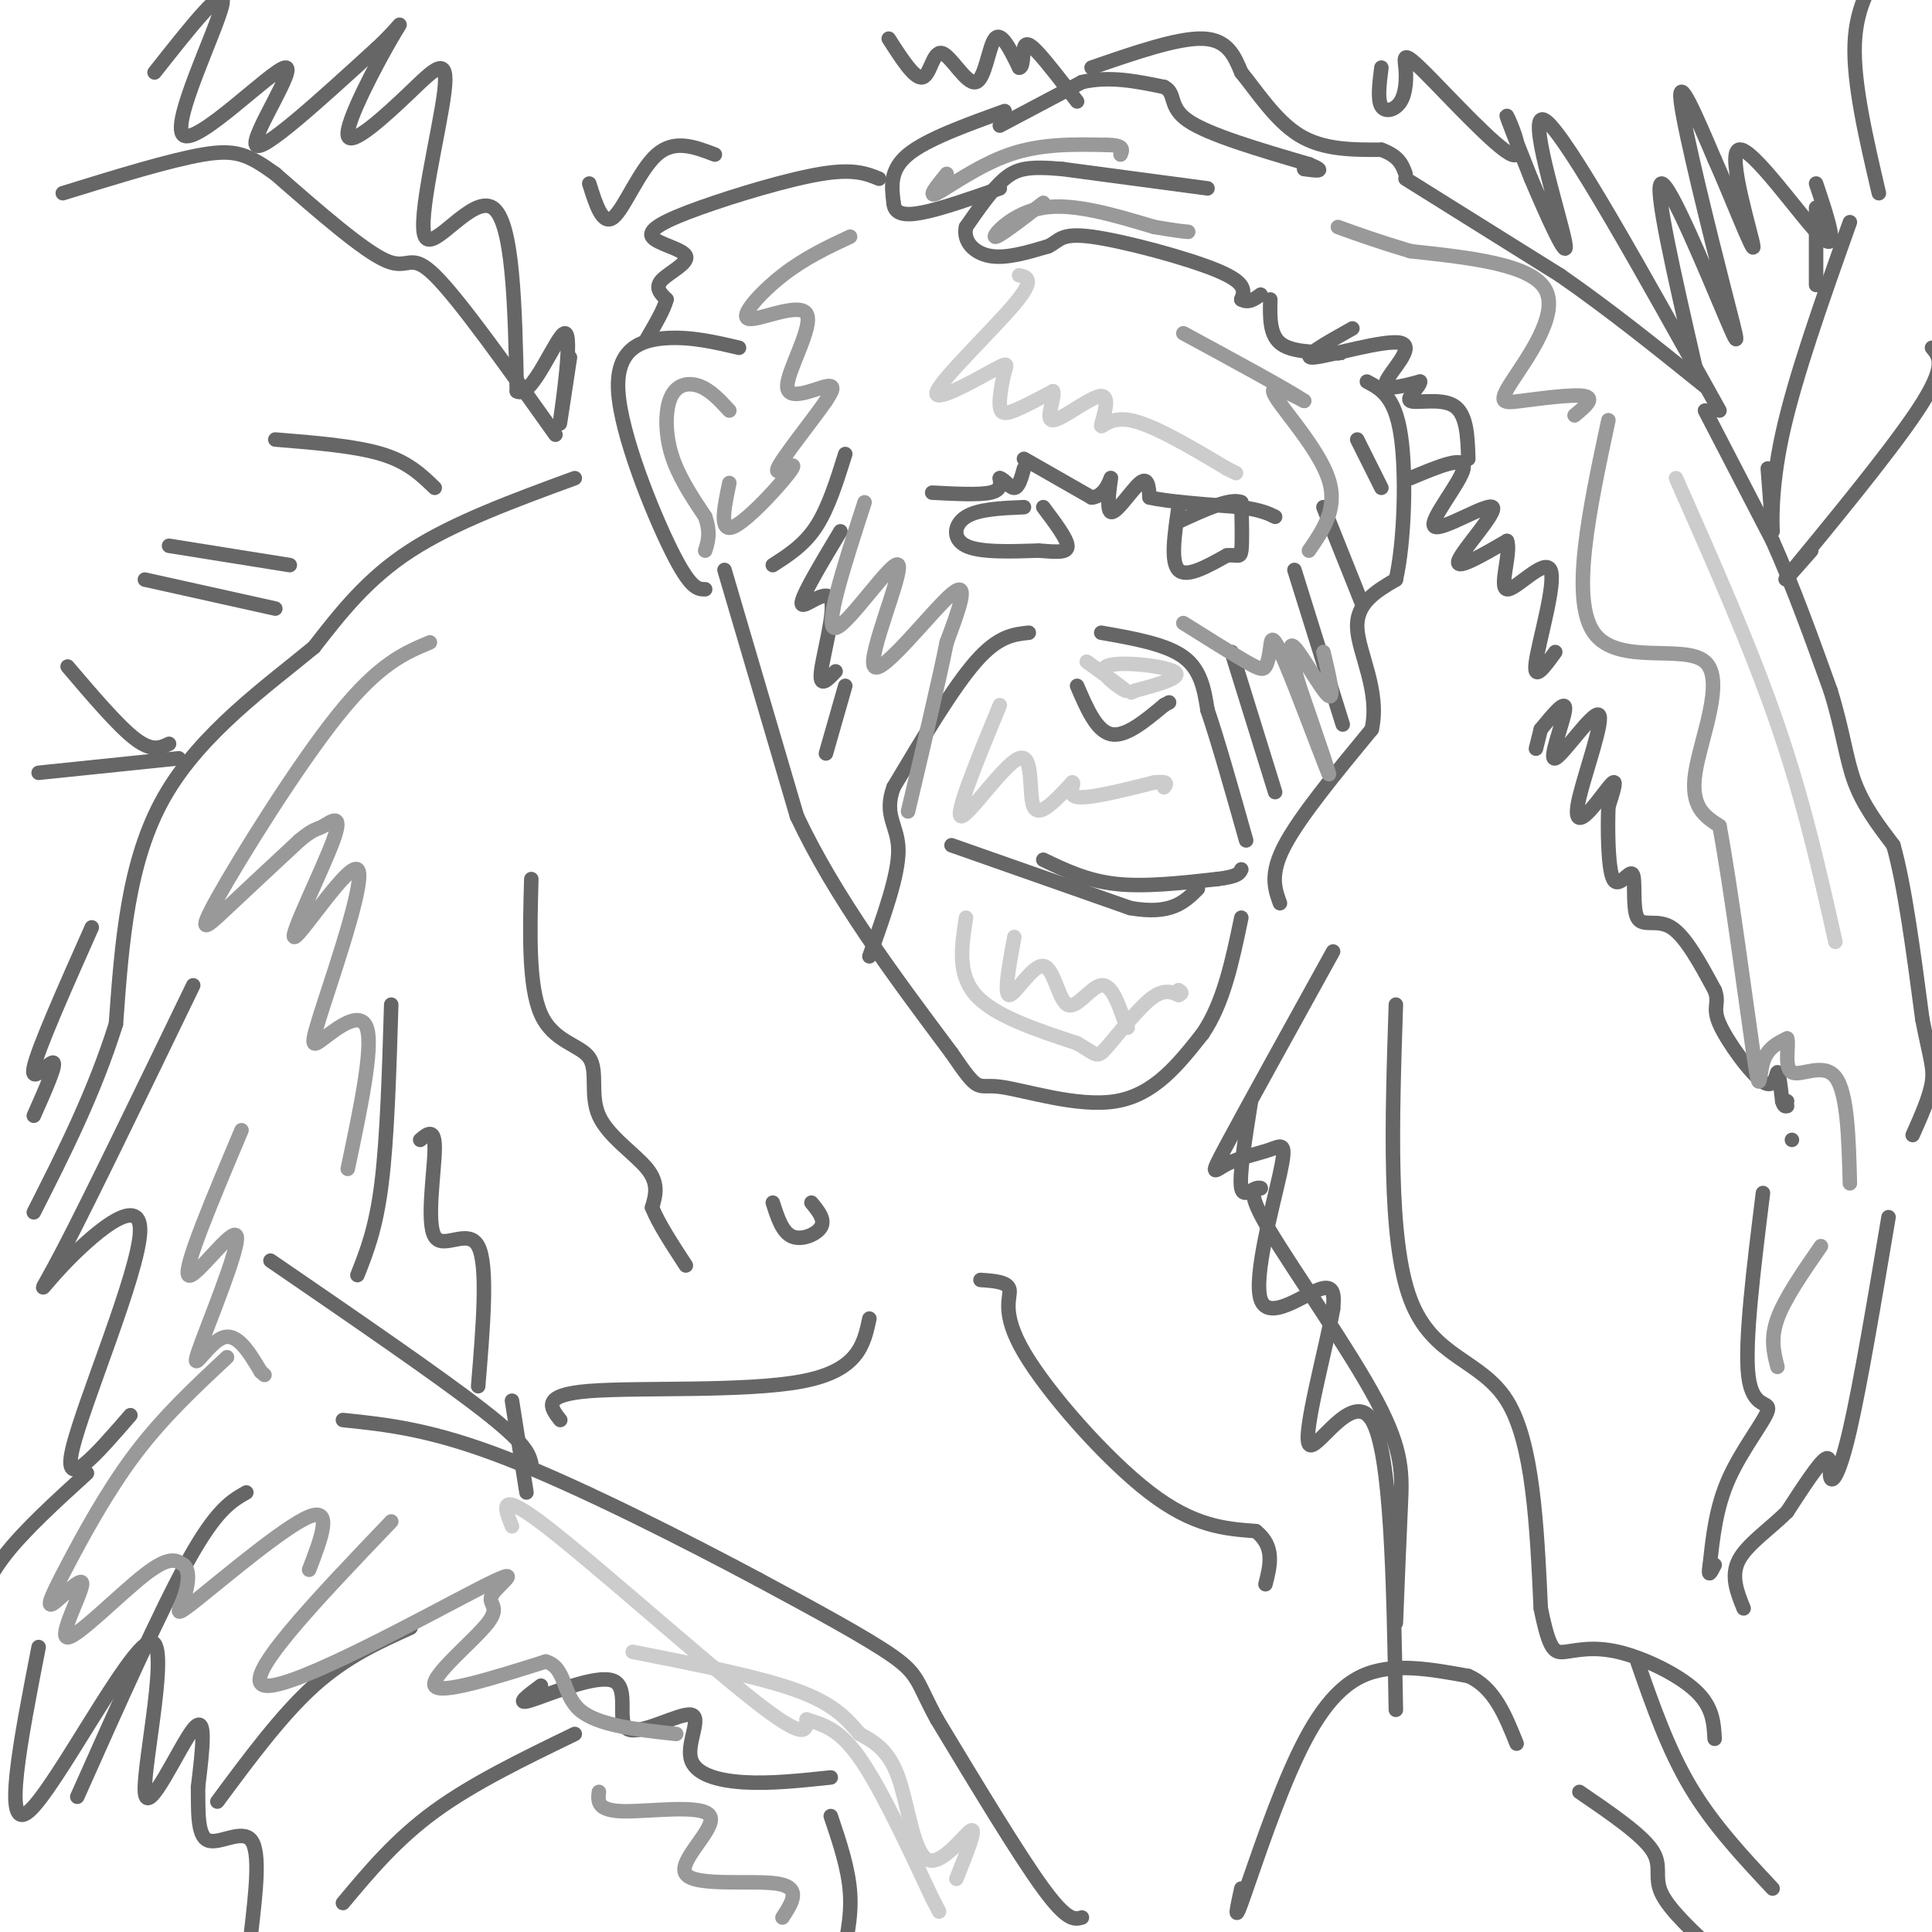 <svg viewBox='0 0 400 400' version='1.1' xmlns='http://www.w3.org/2000/svg' xmlns:xlink='http://www.w3.org/1999/xlink'><g fill='none' stroke='#666666' stroke-width='3' stroke-linecap='round' stroke-linejoin='round'><path d='M153,72c-4.923,-1.155 -9.845,-2.310 -15,-2c-5.155,0.310 -10.542,2.083 -10,11c0.542,8.917 7.012,24.976 11,33c3.988,8.024 5.494,8.012 7,8'/><path d='M150,118c0.000,0.000 15.000,51.000 15,51'/><path d='M165,169c7.833,16.667 19.917,32.833 32,49'/><path d='M197,218c6.000,8.821 5.000,6.375 10,7c5.000,0.625 16.000,4.321 24,3c8.000,-1.321 13.000,-7.661 18,-14'/><path d='M249,214c4.333,-6.333 6.167,-15.167 8,-24'/><path d='M265,187c-1.083,-3.000 -2.167,-6.000 1,-12c3.167,-6.000 10.583,-15.000 18,-24'/><path d='M284,151c1.778,-7.956 -2.778,-15.844 -3,-21c-0.222,-5.156 3.889,-7.578 8,-10'/><path d='M289,120c1.778,-7.733 2.222,-22.067 1,-30c-1.222,-7.933 -4.111,-9.467 -7,-11'/><path d='M182,37c-2.612,-1.057 -5.224,-2.114 -12,-1c-6.776,1.114 -17.716,4.398 -25,7c-7.284,2.602 -10.911,4.522 -10,6c0.911,1.478 6.361,2.513 7,4c0.639,1.487 -3.532,3.425 -5,5c-1.468,1.575 -0.234,2.788 1,4'/><path d='M138,62c-0.500,2.000 -2.250,5.000 -4,8'/><path d='M212,105c-4.733,0.200 -9.467,0.400 -12,2c-2.533,1.600 -2.867,4.600 0,6c2.867,1.400 8.933,1.200 15,1'/><path d='M215,114c3.889,0.289 6.111,0.511 6,-1c-0.111,-1.511 -2.556,-4.756 -5,-8'/><path d='M244,105c-0.833,5.667 -1.667,11.333 0,13c1.667,1.667 5.833,-0.667 10,-3'/><path d='M254,115c2.222,-0.244 2.778,0.644 3,-1c0.222,-1.644 0.111,-5.822 0,-10'/><path d='M257,104c-2.167,-1.000 -7.583,1.500 -13,4'/><path d='M223,142c2.000,4.667 4.000,9.333 7,10c3.000,0.667 7.000,-2.667 11,-6'/><path d='M241,146c1.833,-1.000 0.917,-0.500 0,0'/><path d='M197,175c0.000,0.000 37.000,13.000 37,13'/><path d='M234,188c8.500,1.500 11.250,-1.250 14,-4'/><path d='M216,178c4.500,2.167 9.000,4.333 15,5c6.000,0.667 13.500,-0.167 21,-1'/><path d='M252,182c4.333,-0.500 4.667,-1.250 5,-2'/><path d='M213,131c-3.167,0.333 -6.333,0.667 -11,6c-4.667,5.333 -10.833,15.667 -17,26'/><path d='M185,163c-2.156,5.956 0.956,7.844 1,13c0.044,5.156 -2.978,13.578 -6,22'/><path d='M228,131c6.667,1.167 13.333,2.333 17,5c3.667,2.667 4.333,6.833 5,11'/><path d='M250,147c2.167,6.333 5.083,16.667 8,27'/><path d='M255,135c0.000,0.000 9.000,29.000 9,29'/><path d='M268,118c0.000,0.000 10.000,32.000 10,32'/><path d='M274,105c0.000,0.000 8.000,20.000 8,20'/><path d='M281,91c0.000,0.000 5.000,10.000 5,10'/><path d='M175,94c-1.750,5.583 -3.500,11.167 -6,15c-2.500,3.833 -5.750,5.917 -9,8'/><path d='M174,110c-4.137,6.899 -8.274,13.798 -8,15c0.274,1.202 4.958,-3.292 6,-1c1.042,2.292 -1.560,11.369 -2,15c-0.440,3.631 1.280,1.815 3,0'/><path d='M175,142c0.000,0.000 -4.000,14.000 -4,14'/><path d='M193,102c4.833,0.250 9.667,0.500 12,0c2.333,-0.500 2.167,-1.750 2,-3'/><path d='M207,99c0.889,0.156 2.111,2.044 3,2c0.889,-0.044 1.444,-2.022 2,-4'/><path d='M212,95c0.000,0.000 14.000,8.000 14,8'/><path d='M226,103c3.161,-0.198 4.064,-4.692 4,-4c-0.064,0.692 -1.094,6.571 0,7c1.094,0.429 4.313,-4.592 6,-6c1.687,-1.408 1.844,0.796 2,3'/><path d='M238,103c3.500,0.833 11.250,1.417 19,2'/><path d='M257,105c4.333,0.667 5.667,1.333 7,2'/><path d='M250,39c0.000,0.000 -30.000,-4.000 -30,-4'/><path d='M220,35c-6.978,-0.622 -9.422,-0.178 -12,2c-2.578,2.178 -5.289,6.089 -8,10'/><path d='M200,47c-0.667,2.978 1.667,5.422 5,6c3.333,0.578 7.667,-0.711 12,-2'/><path d='M217,51c2.405,-1.107 2.417,-2.875 9,-2c6.583,0.875 19.738,4.393 26,7c6.262,2.607 5.631,4.304 5,6'/><path d='M257,62c1.500,0.833 2.750,-0.083 4,-1'/><path d='M208,23c-8.083,2.917 -16.167,5.833 -20,9c-3.833,3.167 -3.417,6.583 -3,10'/><path d='M185,42c0.156,2.222 2.044,2.778 6,2c3.956,-0.778 9.978,-2.889 16,-5'/><path d='M207,26c0.000,0.000 17.000,-9.000 17,-9'/><path d='M224,17c5.667,-1.333 11.333,-0.167 17,1'/><path d='M241,18c2.644,1.311 0.756,4.089 5,7c4.244,2.911 14.622,5.956 25,9'/><path d='M271,34c4.000,1.667 1.500,1.333 -1,1'/><path d='M226,14c8.917,-3.083 17.833,-6.167 23,-6c5.167,0.167 6.583,3.583 8,7'/><path d='M257,15c3.156,3.844 7.044,9.956 12,13c4.956,3.044 10.978,3.022 17,3'/><path d='M286,31c3.667,1.333 4.333,3.167 5,5'/><path d='M263,62c-0.083,3.583 -0.167,7.167 2,9c2.167,1.833 6.583,1.917 11,2'/><path d='M276,73c2.000,0.333 1.500,0.167 1,0'/><path d='M280,68c-5.548,3.113 -11.095,6.226 -8,6c3.095,-0.226 14.833,-3.792 18,-3c3.167,0.792 -2.238,5.940 -3,8c-0.762,2.060 3.119,1.030 7,0'/><path d='M294,79c0.131,0.976 -3.042,3.417 -2,4c1.042,0.583 6.298,-0.690 9,1c2.702,1.690 2.851,6.345 3,11'/><path d='M292,99c5.764,-2.419 11.528,-4.839 11,-2c-0.528,2.839 -7.348,10.936 -6,12c1.348,1.064 10.863,-4.906 12,-4c1.137,0.906 -6.104,8.687 -7,11c-0.896,2.313 4.552,-0.844 10,-4'/><path d='M312,112c0.941,2.198 -1.707,9.692 0,10c1.707,0.308 7.767,-6.571 9,-4c1.233,2.571 -2.362,14.592 -3,19c-0.638,4.408 1.681,1.204 4,-2'/><path d='M319,151c0.000,0.000 -1.000,4.000 -1,4'/><path d='M319,151c2.647,-3.224 5.293,-6.448 5,-4c-0.293,2.448 -3.527,10.567 -2,10c1.527,-0.567 7.815,-9.820 9,-9c1.185,0.820 -2.734,11.715 -4,17c-1.266,5.285 0.121,4.961 2,3c1.879,-1.961 4.251,-5.560 5,-6c0.749,-0.440 -0.126,2.280 -1,5'/><path d='M333,167c-0.177,4.380 -0.119,12.831 1,15c1.119,2.169 3.300,-1.944 4,-1c0.700,0.944 -0.081,6.947 1,9c1.081,2.053 4.023,0.158 7,2c2.977,1.842 5.988,7.421 9,13'/><path d='M355,205c1.118,2.818 -0.587,3.364 1,7c1.587,3.636 6.466,10.364 9,12c2.534,1.636 2.724,-1.818 3,-2c0.276,-0.182 0.638,2.909 1,6'/><path d='M369,228c0.333,1.167 0.667,1.083 1,1'/><path d='M370,228c0.000,0.000 0.000,0.000 0,0'/><path d='M291,37c0.000,0.000 32.000,20.000 32,20'/><path d='M323,57c10.333,7.167 20.167,15.083 30,23'/><path d='M353,85c0.000,0.000 14.000,27.000 14,27'/><path d='M367,112c4.333,9.667 8.167,20.333 12,31'/><path d='M379,143c2.622,8.467 3.178,14.133 5,19c1.822,4.867 4.911,8.933 8,13'/><path d='M392,175c2.333,8.167 4.167,22.083 6,36'/><path d='M398,211c1.556,8.000 2.444,10.000 2,13c-0.444,3.000 -2.222,7.000 -4,11'/><path d='M391,252c-2.911,17.280 -5.821,34.560 -8,44c-2.179,9.440 -3.625,11.042 -4,10c-0.375,-1.042 0.321,-4.726 -1,-4c-1.321,0.726 -4.661,5.863 -8,11'/><path d='M370,313c-3.511,3.489 -8.289,6.711 -10,10c-1.711,3.289 -0.356,6.644 1,10'/><path d='M371,236c0.000,0.000 0.000,0.000 0,0'/><path d='M365,247c-1.935,15.577 -3.869,31.155 -3,38c0.869,6.845 4.542,4.958 4,7c-0.542,2.042 -5.298,8.012 -8,14c-2.702,5.988 -3.351,11.994 -4,18'/><path d='M354,324c-0.500,3.000 0.250,1.500 1,0'/><path d='M119,99c-12.500,4.583 -25.000,9.167 -34,15c-9.000,5.833 -14.500,12.917 -20,20'/><path d='M65,134c-9.556,7.911 -23.444,17.689 -31,31c-7.556,13.311 -8.778,30.156 -10,47'/><path d='M24,212c-4.500,14.333 -10.750,26.667 -17,39'/><path d='M19,192c-5.600,12.600 -11.200,25.200 -12,29c-0.800,3.800 3.200,-1.200 4,-1c0.800,0.200 -1.600,5.600 -4,11'/><path d='M40,204c-10.796,22.324 -21.592,44.648 -27,55c-5.408,10.352 -5.429,8.734 0,3c5.429,-5.734 16.308,-15.582 16,-7c-0.308,8.582 -11.802,35.595 -14,45c-2.198,9.405 4.901,1.203 12,-7'/><path d='M18,305c-6.500,5.917 -13.000,11.833 -17,17c-4.000,5.167 -5.500,9.583 -7,14'/><path d='M8,341c-3.785,19.396 -7.569,38.791 -2,34c5.569,-4.791 20.493,-33.769 25,-35c4.507,-1.231 -1.402,25.284 -1,31c0.402,5.716 7.115,-9.367 10,-13c2.885,-3.633 1.943,4.183 1,12'/><path d='M41,370c0.071,4.571 -0.250,10.000 2,11c2.250,1.000 7.071,-2.429 9,0c1.929,2.429 0.964,10.714 0,19'/><path d='M51,309c-3.083,1.750 -6.167,3.500 -12,14c-5.833,10.500 -14.417,29.750 -23,49'/><path d='M85,337c-6.667,3.000 -13.333,6.000 -20,12c-6.667,6.000 -13.333,15.000 -20,24'/><path d='M119,359c-10.500,5.083 -21.000,10.167 -29,16c-8.000,5.833 -13.500,12.417 -19,19'/><path d='M112,349c-2.789,2.065 -5.579,4.131 -2,3c3.579,-1.131 13.526,-5.458 17,-4c3.474,1.458 0.475,8.700 3,10c2.525,1.300 10.574,-3.342 13,-3c2.426,0.342 -0.770,5.669 0,9c0.770,3.331 5.506,4.666 11,5c5.494,0.334 11.747,-0.333 18,-1'/><path d='M172,376c1.833,5.417 3.667,10.833 4,16c0.333,5.167 -0.833,10.083 -2,15'/><path d='M224,397c-1.500,0.417 -3.000,0.833 -8,-6c-5.000,-6.833 -13.500,-20.917 -22,-35'/><path d='M194,356c-4.178,-7.622 -3.622,-9.178 -9,-13c-5.378,-3.822 -16.689,-9.911 -28,-16'/><path d='M157,327c-14.400,-7.689 -36.400,-18.911 -52,-25c-15.600,-6.089 -24.800,-7.044 -34,-8'/><path d='M56,261c17.500,12.000 35.000,24.000 44,31c9.000,7.000 9.500,9.000 10,11'/><path d='M74,264c1.917,-4.833 3.833,-9.667 5,-19c1.167,-9.333 1.583,-23.167 2,-37'/><path d='M87,236c1.536,-1.304 3.071,-2.607 3,2c-0.071,4.607 -1.750,15.125 0,18c1.750,2.875 6.929,-1.893 9,2c2.071,3.893 1.036,16.446 0,29'/><path d='M106,290c0.000,0.000 3.000,19.000 3,19'/><path d='M160,249c0.978,3.067 1.956,6.133 4,7c2.044,0.867 5.156,-0.467 6,-2c0.844,-1.533 -0.578,-3.267 -2,-5'/><path d='M110,182c-0.305,11.104 -0.609,22.207 2,28c2.609,5.793 8.132,6.274 10,9c1.868,2.726 0.080,7.695 2,12c1.920,4.305 7.549,7.944 10,11c2.451,3.056 1.726,5.528 1,8'/><path d='M135,250c1.333,3.333 4.167,7.667 7,12'/><path d='M180,273c-1.156,5.400 -2.311,10.800 -14,13c-11.689,2.200 -33.911,1.200 -44,2c-10.089,0.800 -8.044,3.400 -6,6'/><path d='M203,265c2.839,0.190 5.679,0.381 6,2c0.321,1.619 -1.875,4.667 3,13c4.875,8.333 16.821,21.952 26,29c9.179,7.048 15.589,7.524 22,8'/><path d='M260,317c4.000,3.167 3.000,7.083 2,11'/><path d='M289,336c0.345,-8.643 0.690,-17.286 1,-24c0.310,-6.714 0.583,-11.500 -5,-22c-5.583,-10.500 -17.024,-26.714 -22,-35c-4.976,-8.286 -3.488,-8.643 -2,-9'/><path d='M261,246c-1.289,-0.600 -3.511,2.400 -4,0c-0.489,-2.400 0.756,-10.200 2,-18'/><path d='M276,197c-9.057,16.379 -18.113,32.759 -22,40c-3.887,7.241 -2.603,5.344 0,4c2.603,-1.344 6.526,-2.134 9,-3c2.474,-0.866 3.498,-1.810 2,5c-1.498,6.810 -5.519,21.372 -4,26c1.519,4.628 8.577,-0.678 12,-2c3.423,-1.322 3.212,1.339 3,4'/><path d='M276,271c-1.381,7.964 -6.333,25.875 -5,28c1.333,2.125 8.952,-11.536 13,-5c4.048,6.536 4.524,33.268 5,60'/><path d='M289,208c-0.800,24.378 -1.600,48.756 3,61c4.600,12.244 14.600,12.356 20,21c5.400,8.644 6.200,25.822 7,43'/><path d='M319,333c1.791,8.786 2.769,9.252 5,9c2.231,-0.252 5.716,-1.222 11,0c5.284,1.222 12.367,4.635 16,8c3.633,3.365 3.817,6.683 4,10'/><path d='M257,391c-0.815,3.726 -1.631,7.452 0,3c1.631,-4.452 5.708,-17.083 10,-27c4.292,-9.917 8.798,-17.119 15,-20c6.202,-2.881 14.101,-1.440 22,0'/><path d='M304,347c5.333,2.333 7.667,8.167 10,14'/><path d='M327,371c6.378,4.356 12.756,8.711 15,12c2.244,3.289 0.356,5.511 2,9c1.644,3.489 6.822,8.244 12,13'/><path d='M367,391c-6.167,-6.583 -12.333,-13.167 -17,-21c-4.667,-7.833 -7.833,-16.917 -11,-26'/><path d='M115,90c-9.956,-14.000 -19.911,-28.000 -25,-33c-5.089,-5.000 -5.311,-1.000 -10,-3c-4.689,-2.000 -13.844,-10.000 -23,-18'/><path d='M57,36c-5.622,-4.044 -8.178,-5.156 -15,-4c-6.822,1.156 -17.911,4.578 -29,8'/><path d='M14,138c5.250,6.167 10.500,12.333 14,15c3.500,2.667 5.250,1.833 7,1'/><path d='M8,160c0.000,0.000 29.000,-3.000 29,-3'/><path d='M30,120c0.000,0.000 27.000,6.000 27,6'/><path d='M35,113c0.000,0.000 25.000,4.000 25,4'/><path d='M57,91c8.250,0.667 16.500,1.333 22,3c5.500,1.667 8.250,4.333 11,7'/><path d='M32,15c7.547,-9.558 15.094,-19.116 14,-14c-1.094,5.116 -10.829,24.907 -8,27c2.829,2.093 18.223,-13.514 21,-14c2.777,-0.486 -7.064,14.147 -6,16c1.064,1.853 13.032,-9.073 25,-20'/><path d='M78,10c5.265,-4.868 5.929,-7.038 3,-2c-2.929,5.038 -9.451,17.284 -9,20c0.451,2.716 7.875,-4.098 13,-9c5.125,-4.902 7.951,-7.891 7,0c-0.951,7.891 -5.679,26.663 -4,30c1.679,3.337 9.765,-8.761 14,-6c4.235,2.761 4.617,20.380 5,38'/><path d='M107,81c3.119,1.940 8.417,-12.208 10,-12c1.583,0.208 -0.548,14.774 -1,18c-0.452,3.226 0.774,-4.887 2,-13'/><path d='M122,38c1.378,4.400 2.756,8.800 5,7c2.244,-1.800 5.356,-9.800 9,-13c3.644,-3.200 7.822,-1.600 12,0'/><path d='M184,8c2.694,4.211 5.388,8.421 7,8c1.612,-0.421 2.144,-5.474 4,-5c1.856,0.474 5.038,6.474 7,6c1.962,-0.474 2.703,-7.421 4,-9c1.297,-1.579 3.148,2.211 5,6'/><path d='M211,14c0.917,0.083 0.708,-2.708 1,-4c0.292,-1.292 1.083,-1.083 3,1c1.917,2.083 4.958,6.042 8,10'/><path d='M286,14c-0.415,3.317 -0.830,6.634 0,8c0.830,1.366 2.904,0.781 4,-1c1.096,-1.781 1.214,-4.759 1,-7c-0.214,-2.241 -0.758,-3.745 4,1c4.758,4.745 14.820,15.739 18,17c3.180,1.261 -0.520,-7.211 -1,-8c-0.480,-0.789 2.260,6.106 5,13'/><path d='M317,37c3.024,7.155 8.083,18.542 7,13c-1.083,-5.542 -8.310,-28.012 -4,-25c4.310,3.012 20.155,31.506 36,60'/><path d='M351,76c-4.348,-18.939 -8.695,-37.879 -7,-38c1.695,-0.121 9.434,18.576 13,27c3.566,8.424 2.960,6.576 0,-5c-2.960,-11.576 -8.274,-32.879 -9,-39c-0.726,-6.121 3.137,2.939 7,12'/><path d='M355,33c3.351,7.467 8.228,20.136 8,18c-0.228,-2.136 -5.561,-19.075 -3,-20c2.561,-0.925 13.018,14.164 17,18c3.982,3.836 1.491,-3.582 -1,-11'/><path d='M376,43c0.000,0.000 0.000,16.000 0,16'/><path d='M366,97c0.511,6.733 1.022,13.467 1,13c-0.022,-0.467 -0.578,-8.133 2,-20c2.578,-11.867 8.289,-27.933 14,-44'/><path d='M375,114c-3.978,4.533 -7.956,9.067 -3,3c4.956,-6.067 18.844,-22.733 25,-32c6.156,-9.267 4.578,-11.133 3,-13'/><path d='M389,40c-2.667,-11.417 -5.333,-22.833 -5,-31c0.333,-8.167 3.667,-13.083 7,-18'/></g>
<g fill='none' stroke='#999999' stroke-width='3' stroke-linecap='round' stroke-linejoin='round'><path d='M179,104c-4.289,13.233 -8.577,26.466 -6,26c2.577,-0.466 12.021,-14.630 13,-13c0.979,1.630 -6.506,19.054 -5,21c1.506,1.946 12.002,-11.587 16,-15c3.998,-3.413 1.499,3.293 -1,10'/><path d='M196,133c-1.500,7.500 -4.750,21.250 -8,35'/><path d='M245,129c5.069,3.179 10.138,6.358 13,8c2.862,1.642 3.515,1.747 4,1c0.485,-0.747 0.800,-2.344 1,-4c0.200,-1.656 0.285,-3.369 3,3c2.715,6.369 8.062,20.820 9,23c0.938,2.180 -2.531,-7.910 -6,-18'/><path d='M269,142c-1.583,-5.298 -2.542,-9.542 -1,-8c1.542,1.542 5.583,8.869 7,10c1.417,1.131 0.208,-3.935 -1,-9'/><path d='M271,114c3.044,-4.422 6.089,-8.844 4,-15c-2.089,-6.156 -9.311,-14.044 -11,-17c-1.689,-2.956 2.156,-0.978 6,1'/><path d='M270,83c-3.167,-2.167 -14.083,-8.083 -25,-14'/><path d='M176,49c-4.711,2.209 -9.421,4.417 -14,8c-4.579,3.583 -9.025,8.540 -7,9c2.025,0.460 10.522,-3.578 12,-1c1.478,2.578 -4.064,11.771 -4,15c0.064,3.229 5.732,0.494 8,0c2.268,-0.494 1.134,1.253 0,3'/><path d='M171,83c-2.635,3.855 -9.222,11.992 -10,14c-0.778,2.008 4.252,-2.113 3,0c-1.252,2.113 -8.786,10.461 -12,12c-3.214,1.539 -2.107,-3.730 -1,-9'/><path d='M151,85c-1.899,-2.060 -3.798,-4.119 -6,-5c-2.202,-0.881 -4.708,-0.583 -6,2c-1.292,2.583 -1.369,7.452 0,12c1.369,4.548 4.185,8.774 7,13'/><path d='M146,107c1.167,3.333 0.583,5.167 0,7'/><path d='M89,133c-5.232,2.185 -10.464,4.369 -19,15c-8.536,10.631 -20.375,29.708 -25,38c-4.625,8.292 -2.036,5.798 2,2c4.036,-3.798 9.518,-8.899 15,-14'/><path d='M62,174c3.138,-2.611 3.481,-2.139 5,-3c1.519,-0.861 4.212,-3.053 2,3c-2.212,6.053 -9.331,20.353 -8,20c1.331,-0.353 11.111,-15.360 13,-14c1.889,1.360 -4.112,19.086 -7,28c-2.888,8.914 -2.662,9.015 0,7c2.662,-2.015 7.761,-6.147 9,-2c1.239,4.147 -1.380,16.574 -4,29'/><path d='M50,234c-6.051,14.348 -12.102,28.695 -11,30c1.102,1.305 9.357,-10.434 10,-8c0.643,2.434 -6.327,19.040 -8,24c-1.673,4.960 1.951,-1.726 5,-3c3.049,-1.274 5.525,2.863 8,7'/><path d='M54,284c1.333,1.167 0.667,0.583 0,0'/><path d='M47,281c-6.599,6.155 -13.199,12.309 -19,20c-5.801,7.691 -10.804,16.917 -14,23c-3.196,6.083 -4.586,9.022 -3,8c1.586,-1.022 6.147,-6.006 6,-4c-0.147,2.006 -5.001,11.002 -3,11c2.001,-0.002 10.857,-9.000 16,-13c5.143,-4.000 6.571,-3.000 8,-2'/><path d='M38,324c1.423,0.970 0.979,4.394 0,7c-0.979,2.606 -2.494,4.394 3,0c5.494,-4.394 17.998,-14.970 23,-17c5.002,-2.030 2.501,4.485 0,11'/><path d='M81,315c-15.906,16.647 -31.812,33.293 -26,34c5.812,0.707 33.342,-14.526 44,-20c10.658,-5.474 4.444,-1.189 3,1c-1.444,2.189 1.880,2.282 -1,6c-2.880,3.718 -11.966,11.062 -11,13c0.966,1.938 11.983,-1.531 23,-5'/><path d='M113,344c4.244,1.222 3.356,6.778 7,10c3.644,3.222 11.822,4.111 20,5'/><path d='M124,371c-0.226,1.936 -0.453,3.872 5,4c5.453,0.128 16.585,-1.553 18,1c1.415,2.553 -6.888,9.341 -5,12c1.888,2.659 13.968,1.188 19,2c5.032,0.812 3.016,3.906 1,7'/><path d='M333,87c-3.958,18.536 -7.917,37.071 -3,44c4.917,6.929 18.708,2.250 23,6c4.292,3.750 -0.917,15.929 -2,23c-1.083,7.071 1.958,9.036 5,11'/><path d='M356,171c2.298,12.155 5.542,37.042 7,47c1.458,9.958 1.131,4.988 2,2c0.869,-2.988 2.935,-3.994 5,-5'/><path d='M370,215c0.500,1.012 -0.750,6.042 1,7c1.750,0.958 6.500,-2.155 9,1c2.500,3.155 2.750,12.577 3,22'/><path d='M377,258c-3.750,5.417 -7.500,10.833 -9,15c-1.500,4.167 -0.750,7.083 0,10'/><path d='M326,86c2.156,-1.786 4.313,-3.573 2,-4c-2.313,-0.427 -9.094,0.504 -13,1c-3.906,0.496 -4.936,0.557 -2,-4c2.936,-4.557 9.839,-13.730 7,-19c-2.839,-5.270 -15.419,-6.635 -28,-8'/><path d='M292,52c-7.167,-2.167 -11.083,-3.583 -15,-5'/><path d='M216,42c-4.822,3.711 -9.644,7.422 -10,7c-0.356,-0.422 3.756,-4.978 10,-6c6.244,-1.022 14.622,1.489 23,4'/><path d='M239,47c5.000,0.833 6.000,0.917 7,1'/><path d='M196,36c-2.067,2.533 -4.133,5.067 -2,4c2.133,-1.067 8.467,-5.733 15,-8c6.533,-2.267 13.267,-2.133 20,-2'/><path d='M229,30c3.833,0.000 3.417,1.000 3,2'/></g>
<g fill='none' stroke='#cccccc' stroke-width='3' stroke-linecap='round' stroke-linejoin='round'><path d='M207,146c-4.696,11.405 -9.393,22.810 -8,23c1.393,0.190 8.875,-10.833 12,-12c3.125,-1.167 1.893,7.524 3,10c1.107,2.476 4.554,-1.262 8,-5'/><path d='M222,162c0.756,0.022 -1.356,2.578 1,3c2.356,0.422 9.178,-1.289 16,-3'/><path d='M239,162c3.000,-0.333 2.500,0.333 2,1'/><path d='M200,190c-0.917,5.833 -1.833,11.667 2,16c3.833,4.333 12.417,7.167 21,10'/><path d='M223,216c4.143,2.357 4.000,3.250 6,1c2.000,-2.250 6.143,-7.643 9,-10c2.857,-2.357 4.429,-1.679 6,-1'/><path d='M244,206c1.000,-0.333 0.500,-0.667 0,-1'/><path d='M210,194c-1.112,6.038 -2.223,12.077 -1,12c1.223,-0.077 4.781,-6.268 7,-6c2.219,0.268 3.097,6.995 5,8c1.903,1.005 4.829,-3.713 7,-4c2.171,-0.287 3.585,3.856 5,8'/><path d='M233,212c0.833,1.333 0.417,0.667 0,0'/><path d='M225,137c4.298,3.107 8.595,6.214 8,6c-0.595,-0.214 -6.083,-3.750 -4,-5c2.083,-1.250 11.738,-0.214 14,1c2.262,1.214 -2.869,2.607 -8,4'/><path d='M235,143c-1.333,0.667 -0.667,0.333 0,0'/><path d='M211,57c1.696,0.390 3.392,0.780 -1,6c-4.392,5.220 -14.870,15.268 -16,18c-1.130,2.732 7.090,-1.854 11,-4c3.910,-2.146 3.512,-1.854 3,0c-0.512,1.854 -1.138,5.268 -1,7c0.138,1.732 1.039,1.780 3,1c1.961,-0.780 4.980,-2.390 8,-4'/><path d='M218,81c0.622,1.154 -1.822,6.038 0,6c1.822,-0.038 7.911,-5.000 10,-5c2.089,0.000 0.178,4.962 0,6c-0.178,1.038 1.378,-1.846 6,-1c4.622,0.846 12.311,5.423 20,10'/><path d='M254,97c3.333,1.667 1.667,0.833 0,0'/><path d='M106,316c-1.578,-3.911 -3.156,-7.822 7,0c10.156,7.822 32.044,27.378 43,36c10.956,8.622 10.978,6.311 11,4'/><path d='M167,356c3.489,1.111 6.711,1.889 11,8c4.289,6.111 9.644,17.556 15,29'/><path d='M193,393c2.500,4.833 1.250,2.417 0,0'/><path d='M198,389c2.155,-5.357 4.310,-10.714 3,-10c-1.310,0.714 -6.083,7.500 -9,6c-2.917,-1.500 -3.976,-11.286 -6,-17c-2.024,-5.714 -5.012,-7.357 -8,-9'/><path d='M178,359c-2.622,-3.044 -5.178,-6.156 -13,-9c-7.822,-2.844 -20.911,-5.422 -34,-8'/><path d='M380,195c-3.250,-14.500 -6.500,-29.000 -12,-45c-5.500,-16.000 -13.250,-33.500 -21,-51'/></g>
</svg>